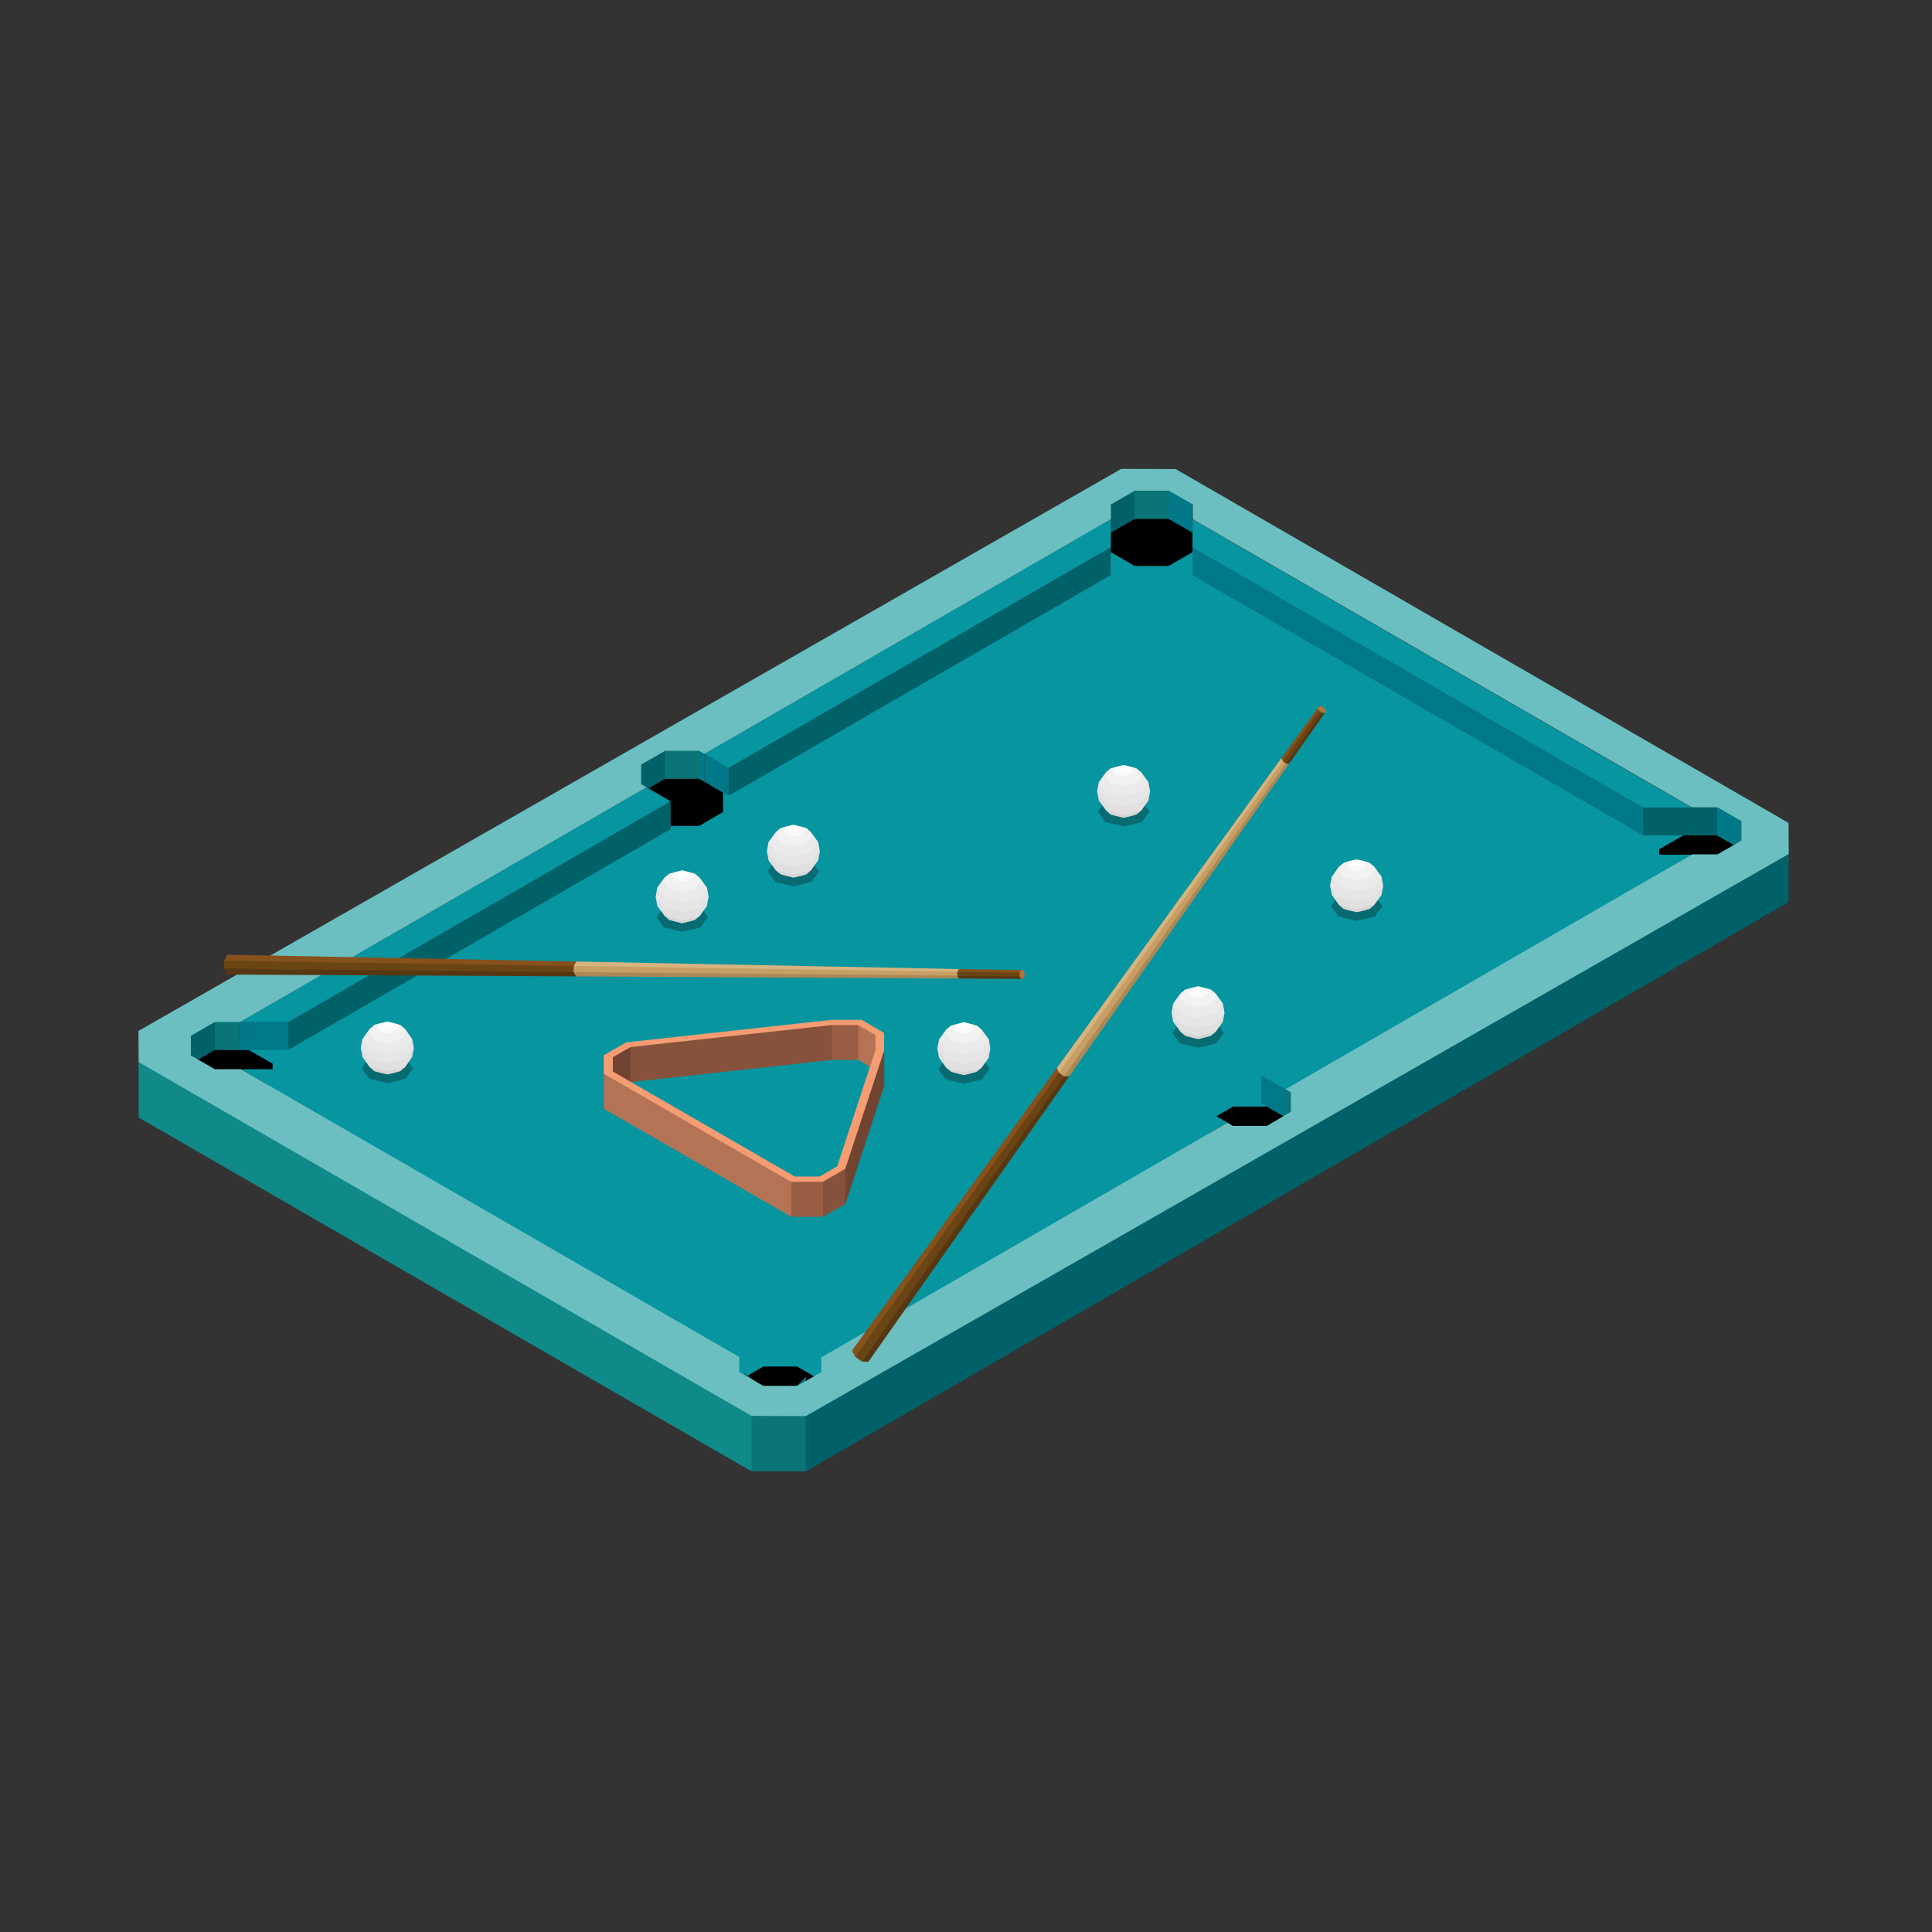<?xml version="1.0" encoding="UTF-8"?>
<svg xmlns="http://www.w3.org/2000/svg" xmlns:xlink="http://www.w3.org/1999/xlink" version="1.1" id="uuid-54ef1b7f-f196-4a26-a90d-8edaf075ebc7" x="0px" y="0px" viewBox="0 0 1080 1080" style="enable-background:new 0 0 1080 1080;" xml:space="preserve">
<rect x="0" y="0" width="1080" height="1080" fill="#333333" stroke="none"/>
<style type="text/css">
	.st0{fill:#0795A0;}
	.st1{fill:#006168;}
	.st2{fill:#017888;}
	.st3{fill:#0A7477;}
	.st4{fill:#108989;}
	.st5{fill:#6BBFC1;}
	.st6{opacity:0.3;fill:#0A0808;}
	.st7{fill:#C2C2C2;}
	.st8{fill:#D6D6D6;}
	.st9{fill:#E0E0E0;}
	.st10{fill:#E6E6E6;}
	.st11{fill:#EBEBEB;}
	.st12{fill:#F2F2F2;}
	.st13{fill:#FAFAFA;}
	.st14{fill:#FFFFFF;}
	.st15{fill:#87523B;}
	.st16{fill:#704431;}
	.st17{fill:#B57355;}
	.st18{fill:#995D43;}
	.st19{fill:#F59C72;}
	.st20{fill:#87511B;}
	.st21{fill:#6B4414;}
	.st22{fill:#573711;}
	.st23{fill:#B87139;}
	.st24{fill:#D7B37F;}
	.st25{fill:#C79E64;}
	.st26{fill:#AC8854;}
</style>
<g>
	<g>
		<g>
			<polygon class="st0" points="669.5,294.8 655.8,286 632.4,286 619,294.8 613.6,320.4 540,359.7 399.3,438.6 370.3,455.2      223.1,545.3 173.6,575.4 127.5,584.9 125.6,601.2 161.6,613.3 407.9,760.1 408.3,768.6 414.2,777.1 458.1,777.1 464.3,767.7      464.1,758.8 681.2,632.9 708.4,632.9 722.7,624.5 722.6,609.4 919.6,497.8 980.3,481.4 978.7,464.2 926.4,461.5 677.4,322.9         "></polygon>
			<polygon points="634.3,290 620.9,297.7 620.9,308.6 634.3,316.4 653.3,316.4 666.7,308.6 666.7,297.7 653.3,290    "></polygon>
			<polygon points="959.9,467 941,467 927.5,474.7 927.5,485.7 941,493.4 959.9,493.4 973.3,485.7 973.3,474.7    "></polygon>
			<polygon points="371.8,435.3 358.4,443 358.4,453.9 371.8,461.7 390.8,461.7 404.2,453.9 404.2,443 390.8,435.3    "></polygon>
			<polygon points="689.3,618.6 675.9,626.3 675.9,637.2 689.3,645 708.2,645 721.6,637.2 721.6,626.3 708.2,618.6    "></polygon>
			<polygon points="139,586.9 120.1,586.9 106.7,594.6 106.7,605.6 120.1,613.3 139,613.3 152.4,605.6 152.4,594.6    "></polygon>
			<polygon points="445.6,763.9 426.7,763.9 413.3,771.7 413.3,782.6 426.7,790.3 445.6,790.3 459.1,782.6 459.1,771.7    "></polygon>
		</g>
		<g>
			<polygon class="st1" points="945.5,451.4 913.7,447.4 918.5,467 945.5,467    "></polygon>
			<polygon class="st2" points="666.7,306 666.7,321.6 918.5,467 918.5,451.4 808.6,379.1    "></polygon>
			<polygon class="st0" points="666.7,306 918.5,451.4 945.5,451.4 666.7,290.4    "></polygon>
			<g>
				<polygon class="st2" points="407.3,444.8 393.8,437 393.8,421.4 409.6,427.9     "></polygon>
				<polygon class="st1" points="620.9,321.5 407.3,444.8 407.3,429.2 489,375.3 620.9,305.9     "></polygon>
				<polygon class="st2" points="161.2,586.9 134.2,586.9 134.2,571.3 164,569.6     "></polygon>
				<polygon class="st1" points="374.9,463.5 161.2,586.9 161.2,571.3 243.1,517.3 374.9,447.9     "></polygon>
				<polygon class="st0" points="407.3,429.2 620.9,305.9 620.9,290.2 393.8,421.4     "></polygon>
				<polygon class="st0" points="361.4,440.1 134.2,571.3 161.2,571.3 374.9,447.9     "></polygon>
			</g>
			<polygon class="st0" points="413.3,743 161.6,597.7 134.6,597.7 413.3,758.6    "></polygon>
			<g>
				<polygon class="st2" points="718.6,624.5 705.1,616.7 705.1,601.1 715.7,603.7 718.6,608.9 720.3,617.5     "></polygon>
				<polygon class="st0" points="718.6,608.9 945.7,477.8 918.7,477.8 705.1,601.1     "></polygon>
				<polygon class="st0" points="672.7,619.8 459.1,743.2 459.1,758.8 686.2,627.6     "></polygon>
			</g>
		</g>
		<g>
			<polygon class="st3" points="450.5,822.5 420.1,822.5 416,767.1 436.2,784.5 450.5,769.5    "></polygon>
			<polygon class="st4" points="420.1,822.5 77.5,624.7 77.5,593.7 294.2,707.2 420.1,791.5    "></polygon>
			<polygon class="st1" points="999.8,504.3 450.5,822.5 450.5,791.5 689.3,645 999.8,473.3    "></polygon>
			<polygon class="st1" points="357.2,426.3 372.8,418.1 372.8,429.6 371.8,435.3 362.5,440.7 361.4,440.1 357,439.6    "></polygon>
			<polygon class="st3" points="371.8,419.7 371.8,435.3 392.3,435.3 391.7,418.4    "></polygon>
			<polygon class="st2" points="390.8,419.7 390.8,435.3 393.8,437 393.8,421.4 392.9,420.2    "></polygon>
			<polygon class="st1" points="104.6,578.3 105,590.8 106.7,594.6 120.1,586.9 122,579 121.3,569.6    "></polygon>
			<polygon class="st3" points="134.2,586.9 120.1,586.9 120.1,571.3 128.7,567 134.2,571.3    "></polygon>
			<polygon class="st2" points="959.9,467 973.3,474.7 975.2,470.9 976,457.2 959.3,448.4 958.6,459.7    "></polygon>
			<polygon class="st1" points="959.9,467 945.5,467 945.5,451.4 952.7,446.3 959.9,451.4    "></polygon>
			<polygon class="st3" points="722.7,625.1 718.6,624.5 718.6,608.9 723.5,608.6    "></polygon>
			<polygon class="st1" points="620.9,282.1 620.9,297.7 634.3,290 635.3,288 635.3,272.7 625.5,277.2    "></polygon>
			<polygon class="st3" points="634.3,274.3 634.3,290 653.3,290 654.9,283.7 654.7,272.7 639.6,272    "></polygon>
			<polygon class="st2" points="653.3,274.3 653.3,290 666.7,297.7 666.7,282.1 662.7,275.4    "></polygon>
			<path class="st5" d="M999.8,460L657.2,262.2l-30.4-0.1L77.4,576.3l0.1,17.4l342.6,197.8l30.4,0.1l549.4-314.2L999.8,460z      M708.2,629.4h-19l-3-1.8L459.1,758.8v8.2l-13.4,7.7h-19l-13.4-7.7v-8.4L134.6,597.7h-14.5l-13.4-7.7V579l13.4-7.7h14.1     l227.2-131.2l-3-1.7v-11l13.4-7.7h19l3,1.7l227.2-131.2v-8.2l13.4-7.7h19l13.4,7.7v8.3l278.9,161h14.4l13.4,7.7v10.9l-13.4,7.7     h-14.2L718.6,608.9l3,1.7v10.9L708.2,629.4z"></path>
		</g>
	</g>
	<g>
		<g>
			<polygon class="st6" points="443.5,478.9 433.3,481.3 429.2,487.2 433.4,493 443.5,495.5 453.7,493 457.9,487.2 453.7,481.3         "></polygon>
			<g>
				<polygon class="st7" points="443.5,489.6 439.2,488.9 436.3,488.7 439.4,489.6 443.5,490.6 447.7,489.7 450.7,488.8       447.7,488.9     "></polygon>
				<polygon class="st8" points="437.6,486.3 433.7,486.6 436.3,488.7 443.5,490.5 450.7,488.8 453.3,486.6 449.4,486.4     "></polygon>
				<polygon class="st9" points="458.3,475.9 454.6,476.8 449.5,482.3 437.4,482.2 432.4,476.8 428.7,475.8 429.6,480.9       433.7,486.6 443.5,488.9 453.3,486.6 457.4,480.9     "></polygon>
				<polygon class="st10" points="457.4,470.8 454.4,471.7 448.1,476.1 438.9,476.1 432.6,471.7 429.6,470.7 428.7,475.8 433,481.9       443.5,484.4 454,481.9 458.3,475.9     "></polygon>
				<polygon class="st11" points="453.3,465.1 450.8,462.9 451,464.5 450.9,467.8 447.1,471.5 439.9,471.5 436.1,467.8 436,464.5       436.3,462.9 433.7,465.1 429.6,470.7 433.7,476.4 443.5,478.8 453.3,476.4 457.4,470.8     "></polygon>
				<polygon class="st12" points="450.8,462.9 447.6,462 448,463.2 447.7,464.8 444.9,466.2 442.1,466.2 439.3,464.8 439.1,463.1       439.4,462 436.3,462.9 433.3,467.1 436.3,471.3 443.5,473 450.7,471.3 453.7,467.1     "></polygon>
				<polygon class="st13" points="447.6,462 445.9,461.6 446.2,462.6 445.7,463.4 444.6,463.9 442.4,463.9 441.4,463.4 440.9,462.6       441.2,461.6 439.4,462 437.8,464.3 439.5,466.7 443.5,467.7 447.6,466.7 449.3,464.3     "></polygon>
				<polygon class="st14" points="445.9,461.6 443.5,461 441.2,461.6 440.2,462.9 441.2,464.3 443.5,464.9 445.9,464.3 446.8,463           "></polygon>
			</g>
		</g>
		<g>
			<polygon class="st6" points="381.3,504.4 371.1,506.8 367,512.7 371.2,518.5 381.3,520.9 391.5,518.5 395.7,512.6 391.5,506.8         "></polygon>
			<g>
				<polygon class="st7" points="381.3,515 377,514.4 374,514.2 377.2,515.1 381.3,516.1 385.5,515.1 388.5,514.2 385.5,514.4           "></polygon>
				<polygon class="st8" points="375.4,511.8 371.5,512 374,514.2 381.3,516 388.5,514.2 391.1,512.1 387.2,511.8     "></polygon>
				<polygon class="st9" points="396.1,501.3 392.4,502.3 387.3,507.7 375.2,507.7 370.2,502.3 366.5,501.3 367.4,506.4 371.5,512       381.3,514.4 391.1,512.1 395.2,506.4     "></polygon>
				<polygon class="st10" points="395.2,496.2 392.2,497.2 385.9,501.5 376.7,501.5 370.4,497.1 367.4,496.2 366.5,501.3       370.8,507.3 381.3,509.9 391.8,507.4 396.1,501.3     "></polygon>
				<polygon class="st11" points="391.1,490.6 388.5,488.4 388.8,490 388.7,493.3 384.9,497 377.7,497 373.9,493.3 373.8,490       374.1,488.4 371.5,490.5 367.4,496.2 371.5,501.9 381.3,504.3 391.1,501.9 395.2,496.2     "></polygon>
				<polygon class="st12" points="388.5,488.4 385.4,487.5 385.7,488.6 385.5,490.3 382.7,491.7 379.9,491.7 377.1,490.3       376.9,488.6 377.2,487.5 374.1,488.4 371.1,492.6 374.1,496.8 381.3,498.5 388.5,496.8 391.5,492.6     "></polygon>
				<polygon class="st13" points="385.4,487.5 383.7,487.1 384,488.1 383.5,488.9 382.4,489.3 380.2,489.3 379.2,488.9 378.7,488.1       379,487.1 377.2,487.5 375.6,489.8 377.3,492.2 381.3,493.1 385.4,492.2 387.1,489.8     "></polygon>
				<polygon class="st14" points="383.7,487.1 381.3,486.5 379,487.1 378,488.4 379,489.8 381.3,490.3 383.7,489.8 384.6,488.4           "></polygon>
			</g>
		</g>
		<g>
			<polygon class="st6" points="538.8,589.3 528.7,591.7 524.5,597.6 528.7,603.4 538.8,605.8 549,603.4 553.2,597.5 549,591.7         "></polygon>
			<g>
				<polygon class="st7" points="538.8,599.9 534.6,599.3 531.6,599.1 534.8,600 538.8,601 543,600 546,599.1 543,599.3     "></polygon>
				<polygon class="st8" points="532.9,596.7 529,596.9 531.6,599.1 538.8,600.9 546,599.1 548.6,597 544.7,596.7     "></polygon>
				<polygon class="st9" points="553.6,586.2 550,587.2 544.8,592.6 532.8,592.6 527.7,587.2 524,586.2 524.9,591.3 529,596.9       538.8,599.3 548.6,597 552.7,591.3     "></polygon>
				<polygon class="st10" points="552.8,581.1 549.7,582.1 543.4,586.5 534.2,586.4 527.9,582 524.9,581.1 524,586.2 528.4,592.2       538.8,594.8 549.3,592.3 553.6,586.2     "></polygon>
				<polygon class="st11" points="548.7,575.5 546.1,573.3 546.4,574.9 546.2,578.2 542.4,581.9 535.2,581.9 531.5,578.2       531.3,574.9 531.6,573.3 529,575.4 524.9,581.1 529,586.8 538.8,589.2 548.7,586.8 552.8,581.1     "></polygon>
				<polygon class="st12" points="546.1,573.3 542.9,572.4 543.3,573.5 543,575.2 540.2,576.6 537.4,576.6 534.6,575.2 534.4,573.5       534.8,572.4 531.6,573.3 528.6,577.5 531.6,581.6 538.8,583.4 546.1,581.7 549.1,577.5     "></polygon>
				<polygon class="st13" points="542.9,572.4 541.2,572 541.5,573 541,573.8 540,574.2 537.7,574.2 536.7,573.8 536.2,573       536.5,572 534.8,572.4 533.1,574.7 534.8,577.1 538.8,578 542.9,577.1 544.6,574.7     "></polygon>
				<polygon class="st14" points="541.2,572 538.8,571.4 536.5,572 535.5,573.3 536.5,574.7 538.8,575.2 541.2,574.7 542.2,573.3           "></polygon>
			</g>
		</g>
		<g>
			<polygon class="st6" points="216.5,588.9 206.4,591.3 202.2,597.2 206.4,603 216.5,605.5 226.7,603 230.9,597.2 226.7,591.3         "></polygon>
			<g>
				<polygon class="st7" points="216.5,599.6 212.3,598.9 209.3,598.8 212.5,599.7 216.5,600.6 220.7,599.7 223.7,598.8       220.7,598.9     "></polygon>
				<polygon class="st8" points="210.6,596.4 206.7,596.6 209.3,598.8 216.5,600.5 223.7,598.8 226.4,596.6 222.4,596.4     "></polygon>
				<polygon class="st9" points="231.3,585.9 227.6,586.9 222.5,592.3 210.5,592.3 205.4,586.8 201.7,585.8 202.6,590.9       206.7,596.6 216.5,599 226.4,596.6 230.4,590.9     "></polygon>
				<polygon class="st10" points="230.4,580.8 227.4,581.7 221.1,586.1 211.9,586.1 205.6,581.7 202.6,580.8 201.7,585.8 206,591.9       216.5,594.4 227,591.9 231.3,585.9     "></polygon>
				<polygon class="st11" points="226.4,575.1 223.8,573 224.1,574.6 223.9,577.8 220.1,581.5 212.9,581.5 209.1,577.8 209,574.5       209.3,572.9 206.7,575.1 202.6,580.8 206.7,586.4 216.5,588.8 226.4,586.5 230.4,580.8     "></polygon>
				<polygon class="st12" points="223.8,573 220.6,572 221,573.2 220.7,574.8 217.9,576.2 215.1,576.2 212.3,574.8 212.1,573.2       212.5,572 209.3,572.9 206.3,577.1 209.3,581.3 216.5,583 223.7,581.3 226.8,577.1     "></polygon>
				<polygon class="st13" points="220.6,572 218.9,571.6 219.2,572.6 218.7,573.5 217.6,573.9 215.4,573.9 214.4,573.4 213.9,572.6       214.2,571.6 212.5,572 210.8,574.4 212.5,576.7 216.5,577.7 220.6,576.7 222.3,574.4     "></polygon>
				<polygon class="st14" points="218.9,571.6 216.5,571.1 214.2,571.6 213.2,573 214.2,574.3 216.5,574.9 218.9,574.3 219.9,573           "></polygon>
			</g>
		</g>
		<g>
			<polygon class="st6" points="628.1,445.4 617.9,447.9 613.7,453.7 618,459.6 628.1,462 638.3,459.6 642.5,453.7 638.3,447.9         "></polygon>
			<g>
				<polygon class="st7" points="628.1,456.1 623.8,455.5 620.8,455.3 624,456.2 628.1,457.2 632.3,456.2 635.3,455.3 632.3,455.5           "></polygon>
				<polygon class="st8" points="622.2,452.9 618.3,453.1 620.8,455.3 628.1,457 635.3,455.3 637.9,453.2 634,452.9     "></polygon>
				<polygon class="st9" points="642.9,442.4 639.2,443.4 634.1,448.8 622,448.8 617,443.4 613.3,442.4 614.2,447.4 618.3,453.1       628.1,455.5 637.9,453.2 642,447.5     "></polygon>
				<polygon class="st10" points="642,437.3 639,438.2 632.7,442.6 623.5,442.6 617.2,438.2 614.2,437.3 613.3,442.4 617.6,448.4       628.1,450.9 638.6,448.4 642.9,442.4     "></polygon>
				<polygon class="st11" points="637.9,431.6 635.3,429.5 635.6,431.1 635.5,434.4 631.7,438.1 624.5,438.1 620.7,434.4       620.6,431.1 620.9,429.5 618.3,431.6 614.2,437.3 618.3,443 628.1,445.3 637.9,443 642,437.3     "></polygon>
				<polygon class="st12" points="635.3,429.5 632.2,428.6 632.6,429.7 632.3,431.4 629.5,432.8 626.7,432.8 623.9,431.4       623.7,429.7 624,428.6 620.9,429.5 617.9,433.7 620.9,437.8 628.1,439.6 635.3,437.9 638.3,433.7     "></polygon>
				<polygon class="st13" points="632.2,428.6 630.4,428.2 630.8,429.1 630.3,430 629.2,430.4 627,430.4 626,430 625.4,429.1       625.8,428.2 624,428.6 622.4,430.9 624.1,433.2 628.1,434.2 632.2,433.2 633.9,430.9     "></polygon>
				<polygon class="st14" points="630.4,428.2 628.1,427.6 625.8,428.2 624.8,429.5 625.8,430.9 628.1,431.4 630.5,430.9       631.4,429.5     "></polygon>
			</g>
		</g>
		<g>
			<polygon class="st6" points="758.4,498.2 748.2,500.7 744,506.5 748.2,512.4 758.4,514.8 768.5,512.4 772.7,506.5 768.5,500.6         "></polygon>
			<g>
				<polygon class="st7" points="758.3,508.9 754.1,508.3 751.1,508.1 754.3,509 758.4,509.9 762.6,509 765.6,508.1 762.6,508.3           "></polygon>
				<polygon class="st8" points="752.5,505.7 748.5,505.9 751.1,508.1 758.4,509.8 765.6,508.1 768.2,505.9 764.3,505.7     "></polygon>
				<polygon class="st9" points="773.2,495.2 769.5,496.2 764.4,501.6 752.3,501.6 747.2,496.2 743.5,495.1 744.5,500.2       748.5,505.9 758.4,508.3 768.2,505.9 772.3,500.3     "></polygon>
				<polygon class="st10" points="772.3,490.1 769.3,491 763,495.4 753.8,495.4 747.5,491 744.5,490.1 743.5,495.1 747.9,501.2       758.4,503.7 768.9,501.2 773.2,495.2     "></polygon>
				<polygon class="st11" points="768.2,484.4 765.6,482.3 765.9,483.9 765.8,487.2 762,490.9 754.8,490.8 751,487.1 750.9,483.9       751.2,482.3 748.5,484.4 744.5,490.1 748.6,495.7 758.4,498.1 768.2,495.8 772.3,490.1     "></polygon>
				<polygon class="st12" points="765.6,482.3 762.5,481.3 762.8,482.5 762.6,484.2 759.8,485.5 757,485.5 754.2,484.2 753.9,482.5       754.3,481.3 751.2,482.3 748.2,486.4 751.1,490.6 758.4,492.3 765.6,490.6 768.6,486.5     "></polygon>
				<polygon class="st13" points="762.5,481.3 760.7,480.9 761.1,481.9 760.5,482.8 759.5,483.2 757.3,483.2 756.2,482.8       755.7,481.9 756,480.9 754.3,481.3 752.7,483.7 754.3,486 758.4,487 762.5,486 764.1,483.7     "></polygon>
				<polygon class="st14" points="760.7,480.9 758.4,480.4 756,480.9 755.1,482.3 756.1,483.6 758.4,484.2 760.7,483.6 761.7,482.3           "></polygon>
			</g>
		</g>
		<g>
			<polygon class="st6" points="669.7,569.1 659.6,571.6 655.4,577.4 659.6,583.3 669.7,585.7 679.9,583.3 684.1,577.4 679.9,571.6         "></polygon>
			<g>
				<polygon class="st7" points="669.7,579.8 665.5,579.2 662.5,579 665.7,579.9 669.7,580.9 673.9,579.9 676.9,579 673.9,579.2           "></polygon>
				<polygon class="st8" points="663.8,576.6 659.9,576.8 662.5,579 669.7,580.7 676.9,579 679.5,576.9 675.6,576.6     "></polygon>
				<polygon class="st9" points="684.5,566.1 680.9,567.1 675.7,572.5 663.7,572.5 658.6,567.1 654.9,566.1 655.8,571.1       659.9,576.8 669.7,579.2 679.5,576.9 683.6,571.2     "></polygon>
				<polygon class="st10" points="683.6,561 680.6,562 674.3,566.3 665.1,566.3 658.8,561.9 655.8,561 654.9,566.1 659.2,572.1       669.7,574.7 680.2,572.1 684.5,566.1     "></polygon>
				<polygon class="st11" points="679.6,555.4 677,553.2 677.3,554.8 677.1,558.1 673.3,561.8 666.1,561.8 662.3,558.1 662.2,554.8       662.5,553.2 659.9,555.3 655.8,561 659.9,566.7 669.7,569 679.5,566.7 683.6,561     "></polygon>
				<polygon class="st12" points="677,553.2 673.8,552.3 674.2,553.4 673.9,555.1 671.1,556.5 668.3,556.5 665.5,555.1 665.3,553.4       665.7,552.3 662.5,553.2 659.5,557.4 662.5,561.6 669.7,563.3 677,561.6 679.9,557.4     "></polygon>
				<polygon class="st13" points="673.8,552.3 672.1,551.9 672.4,552.8 671.9,553.7 670.9,554.1 668.6,554.1 667.6,553.7       667.1,552.8 667.4,551.9 665.7,552.3 664,554.6 665.7,557 669.7,557.9 673.8,557 675.5,554.6     "></polygon>
				<polygon class="st14" points="672.1,551.9 669.7,551.3 667.4,551.9 666.4,553.2 667.4,554.6 669.7,555.1 672.1,554.6       673.1,553.2     "></polygon>
			</g>
		</g>
	</g>
	<g>
		<polygon class="st15" points="352.5,604.9 465.1,592.5 468.2,583.6 466.5,571.3 350.8,583.6 349.4,594.3   "></polygon>
		<polygon class="st16" points="352.5,585.4 352.5,604.9 340.4,599.4 340.4,589.4   "></polygon>
		<polygon class="st17" points="337.6,600.2 337.6,619.8 442.3,680.2 446,660.6 426.1,649.4   "></polygon>
		<polygon class="st18" points="465.1,573 465.1,592.5 479.7,592.5 482.6,588.4 481.4,571.3 467.7,571.3   "></polygon>
		<polygon class="st17" points="479.7,573 479.7,592.5 489.4,598.2 492.6,587.8 492,578.7 484.4,573.6   "></polygon>
		<polygon class="st16" points="494.3,587.4 494.3,607 472.6,673 469.9,653.4 491.1,587.9   "></polygon>
		<polygon class="st15" points="472.6,653.4 472.6,673 460.1,680.2 458.4,660   "></polygon>
		<polygon class="st18" points="442.3,660.6 442.3,680.2 460.1,680.2 460.1,660.6 452.9,659.6   "></polygon>
		<path class="st19" d="M481.7,570.1h-16.9l-114.8,12.6l-12.5,7.2v10.3l104.6,60.4h17.9l12.5-7.2l21.7-66l0-10L481.7,570.1z     M468,652l-9.9,5.7h-13.8L342.6,599v-8l9.9-5.7L465.1,573h14.6l9.7,5.6l0,8.4L468,652z"></path>
	</g>
	<g>
		<g>
			<g>
				<polygon class="st20" points="322.2,537.5 127.2,533.7 125.3,537 318.2,540.7 321.6,540.2     "></polygon>
				<polygon class="st21" points="320.8,540 125.3,537 125.2,541.5 318.2,544.2 320.7,543.4 321.5,541.8     "></polygon>
				<polygon class="st22" points="320.7,543.4 125.2,541.5 127.1,544.8 322.1,545.8 321.9,544.6     "></polygon>
				<polygon class="st23" points="325.6,543.5 325.7,540 324.2,537.5 322.2,537.5 320.8,540 320.7,543.4 322.1,545.8 324.1,545.9           "></polygon>
			</g>
			<g>
				<polygon class="st24" points="322.3,540.4 535.7,544.2 536,541.7 322.2,537.5 320.8,540     "></polygon>
				<polygon class="st25" points="322.8,544.1 536.2,546.1 535.1,543.2 320.8,540 320.7,543.4     "></polygon>
				<polygon class="st26" points="322.1,545.8 536,547 536.2,546.1 535.1,545.4 320.7,543.4     "></polygon>
			</g>
			<g>
				<polygon class="st23" points="572.7,545.8 572.7,543.8 571.9,542.3 570.7,542.3 569.9,543.8 569.9,545.8 570.7,547.2       571.8,547.2     "></polygon>
				<polygon class="st20" points="535.1,543.2 565.4,544.7 569.9,543.8 570.7,542.3 536,541.7     "></polygon>
				<polygon class="st21" points="535.1,545.4 564.8,546.4 569.9,545.8 569.9,543.8 535.1,543.2     "></polygon>
				<polygon class="st22" points="536,547 570.7,547.2 569.9,545.8 535.1,545.4     "></polygon>
			</g>
		</g>
		<g>
			<g>
				<polygon class="st20" points="590.8,597 476.3,754.9 477.9,758.3 591.1,602.1 592.7,599.1     "></polygon>
				<polygon class="st21" points="592,599.6 477.9,758.3 481.6,761 594,604.1 594.8,601.6 593.9,600.1     "></polygon>
				<polygon class="st22" points="594.8,601.6 481.6,761 485.4,761.3 597.6,601.8 596.4,601.4     "></polygon>
				<polygon class="st23" points="597.6,597.6 594.8,595.6 591.9,595.4 590.8,597 592,599.6 594.8,601.6 597.6,601.8 598.7,600.2           "></polygon>
			</g>
			<g>
				<polygon class="st24" points="593.2,598.6 718.1,425.6 716.3,423.8 590.8,597 592,599.6     "></polygon>
				<polygon class="st25" points="596.5,600.3 720,426.3 717.1,425.5 592,599.6 594.8,601.6     "></polygon>
				<polygon class="st26" points="597.6,601.8 720.6,426.9 720,426.3 718.8,426.8 594.8,601.6     "></polygon>
			</g>
			<g>
				<polygon class="st23" points="740.6,396.1 739,395 737.3,394.8 736.7,395.8 737.3,397.3 739,398.4 740.6,398.6 741.2,397.6           "></polygon>
				<polygon class="st20" points="717.1,425.5 735.5,401.5 737.3,397.3 736.7,395.8 716.3,423.8     "></polygon>
				<polygon class="st21" points="718.8,426.8 736.6,403 739,398.4 737.3,397.3 717.1,425.5     "></polygon>
				<polygon class="st22" points="720.6,426.9 740.6,398.6 739,398.4 718.8,426.8     "></polygon>
			</g>
		</g>
	</g>
</g>
</svg>
